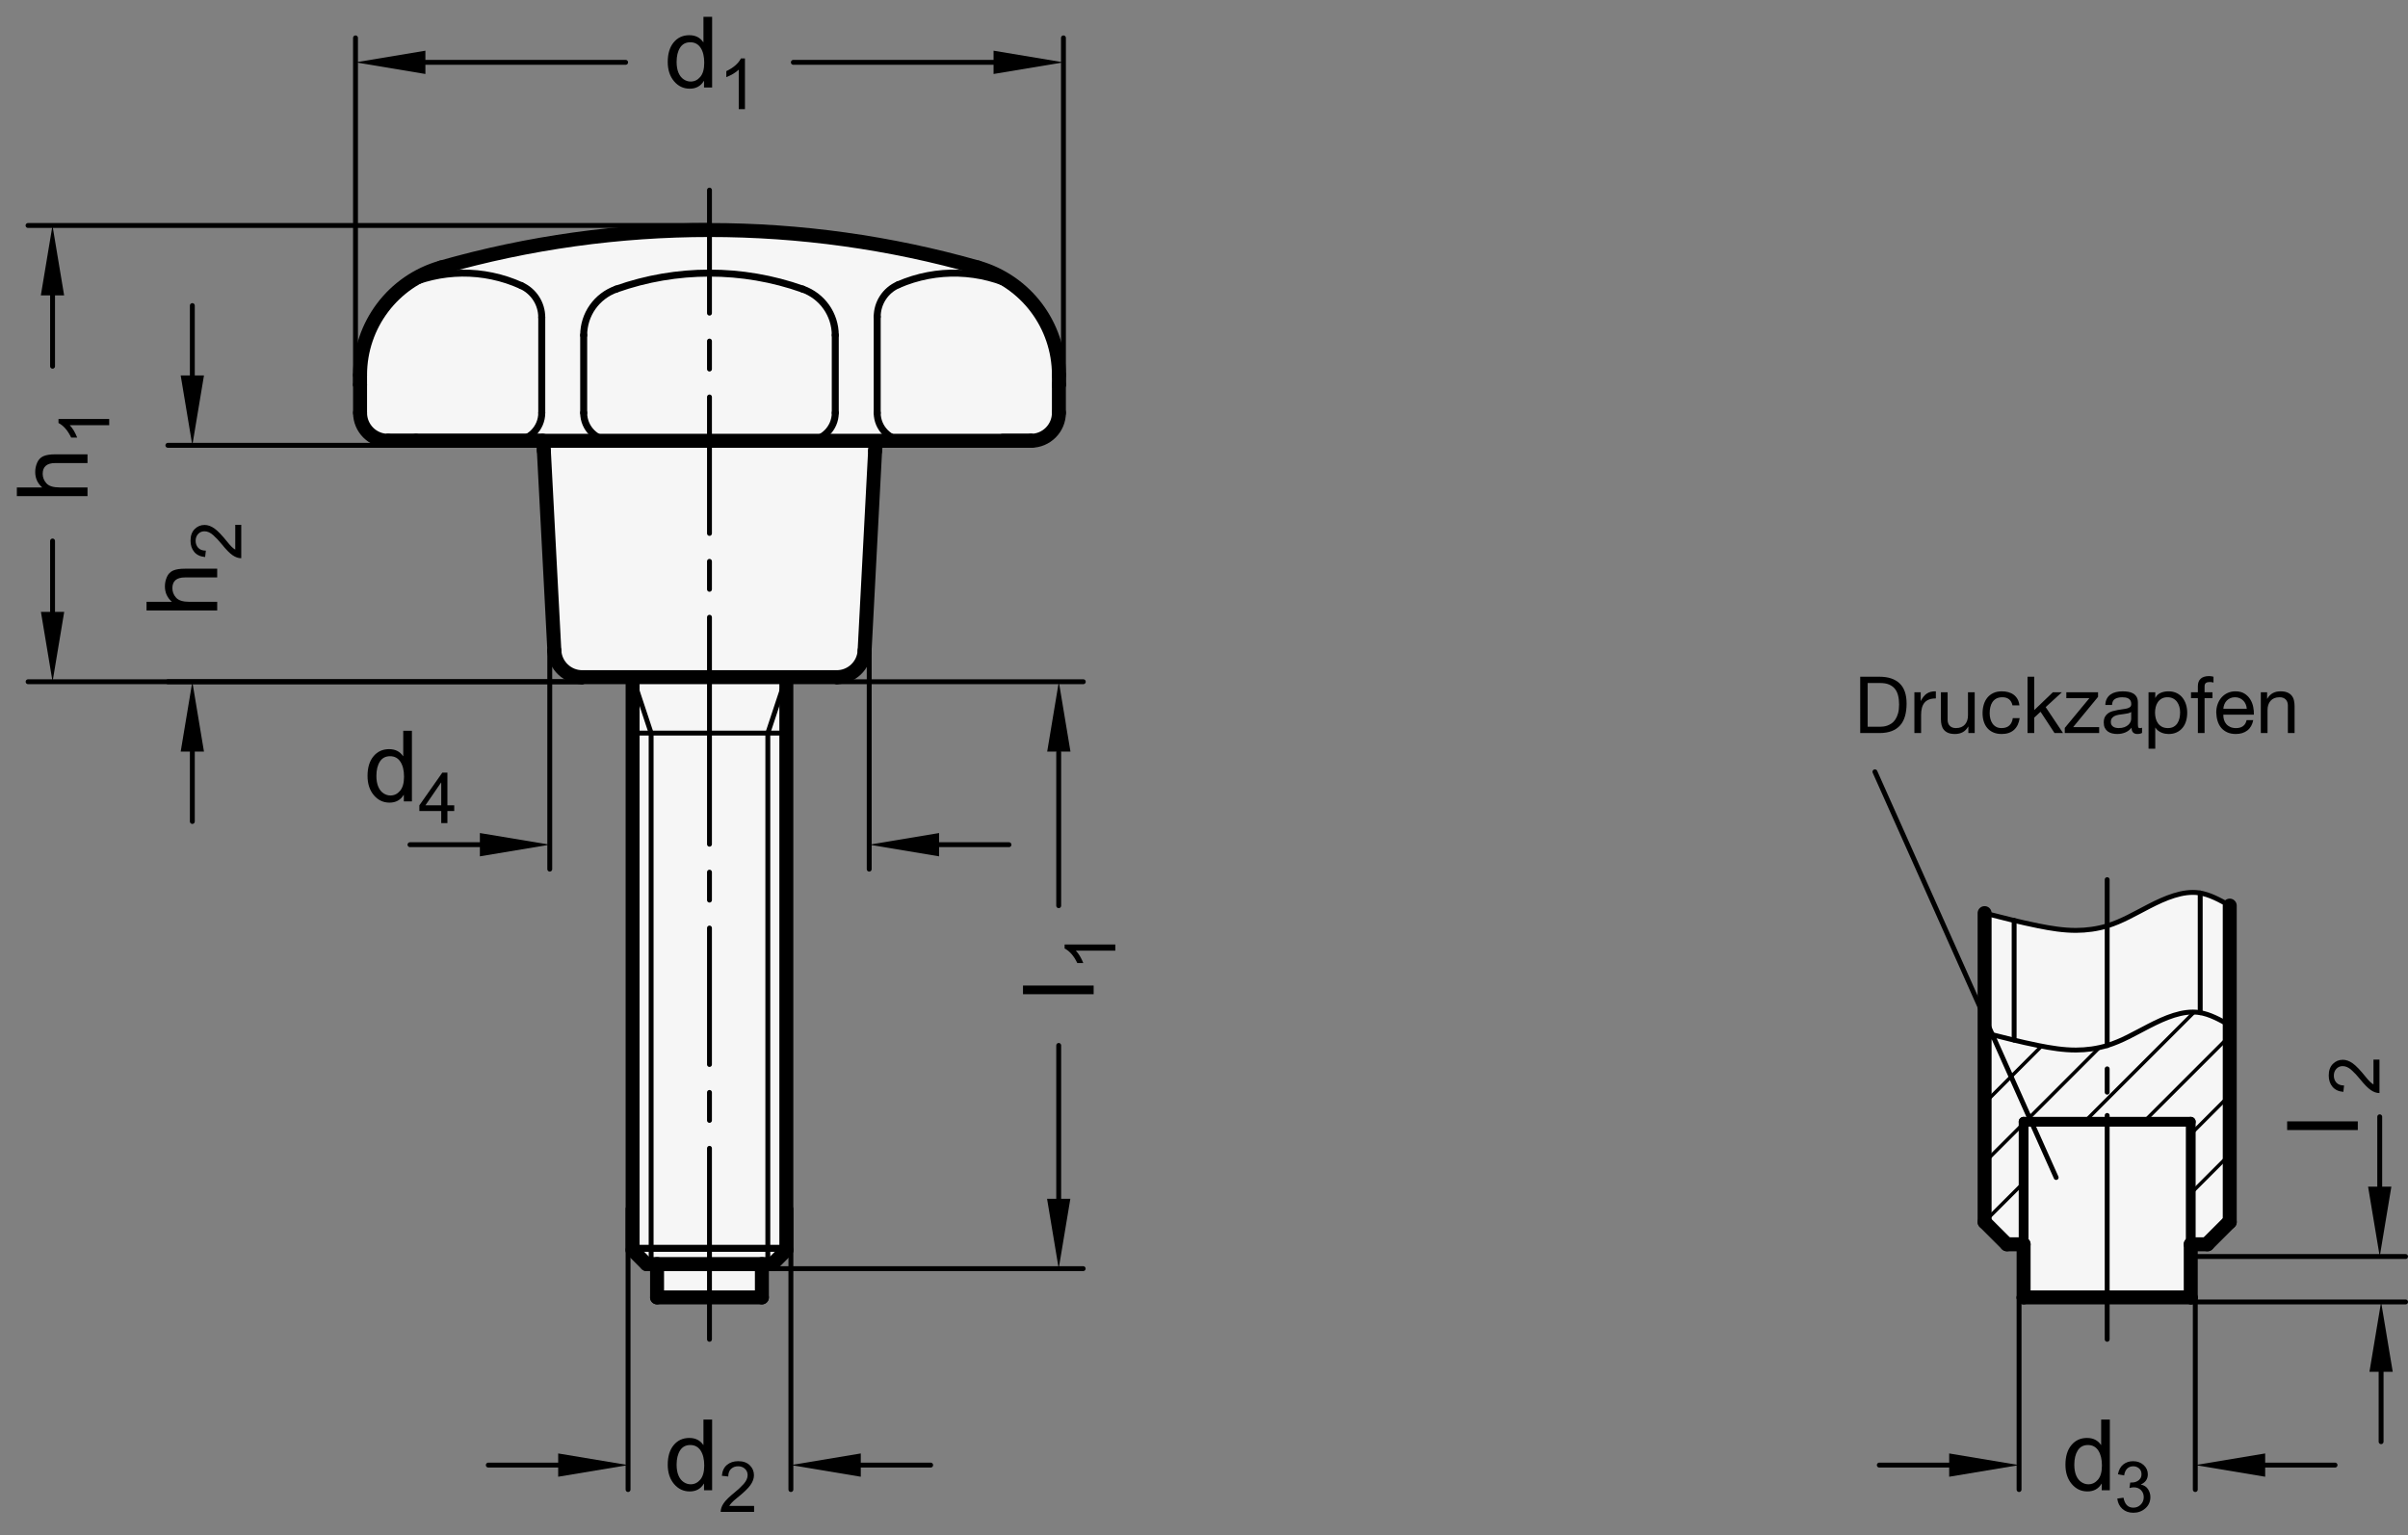<?xml version="1.0" encoding="utf-8"?>
<!-- Generator: Adobe Illustrator 19.1.0, SVG Export Plug-In . SVG Version: 6.00 Build 0)  -->
<svg version="1.1" xmlns="http://www.w3.org/2000/svg" xmlns:xlink="http://www.w3.org/1999/xlink" x="0px" y="0px"
	 viewBox="0 0 244.181 155.703" enable-background="new 0 0 244.181 155.703" xml:space="preserve">
<rect x="0" y="0" width="244.181" height="155.703" fill="#808080" stroke="none"/>
<g id="MD_x5F_3_x5F_FUELLUNG_x5F_WS">
	<g id="LWPOLYLINE_2_">
		<polyline fill="#FFFFFF" points="201.247,92.614 201.247,123.945 203.507,126.205 205.202,126.205 205.202,131.591 
			222.151,131.591 222.151,126.205 223.845,126.205 226.105,123.945 226.105,91.853 224.157,90.875 223.111,90.576 221.315,90.619 
			219.317,91.263 217.071,92.374 214.974,93.423 213.676,93.909 212.207,94.239 210.416,94.366 208.771,94.255 206.584,93.884 
			204.242,93.363 201.247,92.614 		"/>
	</g>
	<g id="LWPOLYLINE_3_">
		<path fill="#FFFFFF" d="M66.629,131.591h10.63v-3.378h1.063l1.417-1.417v-58.11h5.105c1.508,0,2.752-1.18,2.831-2.686
			l1.116-21.292h15.751c1.566,0,2.835-1.269,2.835-2.835v-2.835v-1.005c0-5.066-3.361-9.518-8.234-10.905
			c-17.78-5.062-36.619-5.062-54.399,0c-4.873,1.387-8.234,5.839-8.234,10.905v1.005v2.835c0,1.566,1.269,2.835,2.835,2.835h15.751
			l1.116,21.292c0.079,1.506,1.323,2.686,2.831,2.686h5.105v58.11l1.417,1.417h1.063V131.591z"/>
	</g>
</g>
<g id="MD_x5F_3_x5F_FUELLUNG_x5F_GR">
	<g id="LWPOLYLINE">
		<path fill="#F6F6F6" d="M66.629,131.591h10.63v-3.378h1.063l1.417-1.417v-58.11h5.105c1.508,0,2.752-1.18,2.831-2.686
			l1.116-21.292h15.751c1.566,0,2.835-1.269,2.835-2.835v-2.835v-1.005c0-5.066-3.361-9.518-8.234-10.905
			c-17.78-5.062-36.619-5.062-54.399,0c-4.873,1.387-8.234,5.839-8.234,10.905v1.005v2.835c0,1.566,1.269,2.835,2.835,2.835h15.751
			l1.116,21.292c0.079,1.506,1.323,2.686,2.831,2.686h5.105v58.11l1.417,1.417h1.063V131.591z"/>
	</g>
	<g id="LWPOLYLINE_1_">
		<polyline fill="#F6F6F6" points="201.247,92.614 201.247,123.945 203.507,126.205 205.202,126.205 205.202,131.591 
			222.151,131.591 222.151,126.205 223.845,126.205 226.105,123.945 226.105,91.853 224.157,90.875 223.111,90.576 221.315,90.619 
			219.317,91.263 217.071,92.374 214.974,93.423 213.676,93.909 212.207,94.239 210.416,94.366 208.771,94.255 206.584,93.884 
			204.242,93.363 201.247,92.614 		"/>
	</g>
</g>
<g id="MD_x5F_1_x5F_035">
	<g id="LINE">
		
			<line fill="none" stroke="#000000" stroke-width="0.496" stroke-linecap="round" stroke-linejoin="round" stroke-miterlimit="10" x1="64.149" y1="68.685" x2="66.027" y2="74.355"/>
	</g>
	<g id="LINE_1_">
		
			<line fill="none" stroke="#000000" stroke-width="0.496" stroke-linecap="round" stroke-linejoin="round" stroke-miterlimit="10" x1="66.027" y1="74.355" x2="66.027" y2="128.213"/>
	</g>
	<g id="LINE_2_">
		
			<line fill="none" stroke="#000000" stroke-width="0.496" stroke-linecap="round" stroke-linejoin="round" stroke-miterlimit="10" x1="64.149" y1="74.355" x2="79.739" y2="74.355"/>
	</g>
	<g id="LINE_26_">
		
			<line fill="none" stroke="#000000" stroke-width="0.496" stroke-linecap="round" stroke-linejoin="round" stroke-miterlimit="10" x1="71.944" y1="62.606" x2="71.944" y2="85.626"/>
	</g>
	<g id="LINE_27_">
		
			<line fill="none" stroke="#000000" stroke-width="0.496" stroke-linecap="round" stroke-linejoin="round" stroke-miterlimit="10" x1="71.944" y1="40.265" x2="71.944" y2="54.103"/>
	</g>
	<g id="LINE_28_">
		
			<line fill="none" stroke="#000000" stroke-width="0.496" stroke-linecap="round" stroke-linejoin="round" stroke-miterlimit="10" x1="71.944" y1="56.937" x2="71.944" y2="59.772"/>
	</g>
	<g id="LINE_29_">
		
			<line fill="none" stroke="#000000" stroke-width="0.496" stroke-linecap="round" stroke-linejoin="round" stroke-miterlimit="10" x1="71.944" y1="19.283" x2="71.944" y2="31.761"/>
	</g>
	<g id="LINE_30_">
		
			<line fill="none" stroke="#000000" stroke-width="0.496" stroke-linecap="round" stroke-linejoin="round" stroke-miterlimit="10" x1="71.944" y1="34.596" x2="71.944" y2="37.431"/>
	</g>
	<g id="LINE_31_">
		
			<line fill="none" stroke="#000000" stroke-width="0.496" stroke-linecap="round" stroke-linejoin="round" stroke-miterlimit="10" x1="71.944" y1="116.471" x2="71.944" y2="135.843"/>
	</g>
	<g id="LINE_32_">
		
			<line fill="none" stroke="#000000" stroke-width="0.496" stroke-linecap="round" stroke-linejoin="round" stroke-miterlimit="10" x1="71.944" y1="94.13" x2="71.944" y2="107.967"/>
	</g>
	<g id="LINE_33_">
		
			<line fill="none" stroke="#000000" stroke-width="0.496" stroke-linecap="round" stroke-linejoin="round" stroke-miterlimit="10" x1="71.944" y1="110.802" x2="71.944" y2="113.637"/>
	</g>
	<g id="LINE_34_">
		
			<line fill="none" stroke="#000000" stroke-width="0.496" stroke-linecap="round" stroke-linejoin="round" stroke-miterlimit="10" x1="71.944" y1="88.461" x2="71.944" y2="91.295"/>
	</g>
	<g id="LINE_66_">
		
			<line fill="none" stroke="#000000" stroke-width="0.496" stroke-linecap="round" stroke-linejoin="round" stroke-miterlimit="10" x1="77.861" y1="74.355" x2="77.861" y2="128.213"/>
	</g>
	<g id="LINE_68_">
		
			<line fill="none" stroke="#000000" stroke-width="0.496" stroke-linecap="round" stroke-linejoin="round" stroke-miterlimit="10" x1="213.676" y1="135.843" x2="213.676" y2="113.137"/>
	</g>
	<g id="LINE_69_">
		
			<line fill="none" stroke="#000000" stroke-width="0.496" stroke-linecap="round" stroke-linejoin="round" stroke-miterlimit="10" x1="79.739" y1="68.685" x2="77.861" y2="74.355"/>
	</g>
	<g id="LINE_75_">
		
			<line fill="none" stroke="#000000" stroke-width="0.496" stroke-linecap="round" stroke-linejoin="round" stroke-miterlimit="10" x1="208.502" y1="119.43" x2="190.126" y2="78.281"/>
	</g>
	<g id="LINE_76_">
		
			<line fill="none" stroke="#000000" stroke-width="0.496" stroke-linecap="round" stroke-linejoin="round" stroke-miterlimit="10" x1="204.242" y1="93.363" x2="204.242" y2="105.498"/>
	</g>
	<g id="LINE_96_">
		
			<line fill="none" stroke="#000000" stroke-width="0.496" stroke-linecap="round" stroke-linejoin="round" stroke-miterlimit="10" x1="223.111" y1="90.576" x2="223.111" y2="102.711"/>
	</g>
	<g id="SPLINE">
		
			<path fill="none" stroke="#000000" stroke-width="0.496" stroke-linecap="round" stroke-linejoin="round" stroke-miterlimit="10" d="
			M201.247,104.75c1.812,0.463,3.624,0.926,5.461,1.295c1.256,0.252,2.525,0.46,3.811,0.457c1.069-0.003,2.15-0.151,3.157-0.457
			c1.479-0.449,2.798-1.237,4.245-1.98c1.624-0.834,3.409-1.611,5.077-1.371c1.068,0.154,2.087,0.724,3.107,1.295"/>
	</g>
	<g id="SPLINE_1_">
		
			<path fill="none" stroke="#000000" stroke-width="0.496" stroke-linecap="round" stroke-linejoin="round" stroke-miterlimit="10" d="
			M201.247,92.614c1.812,0.463,3.624,0.926,5.461,1.295c1.256,0.252,2.525,0.46,3.811,0.457c1.069-0.003,2.15-0.151,3.157-0.457
			c1.479-0.449,2.798-1.237,4.245-1.98c1.624-0.834,3.409-1.611,5.077-1.371c1.068,0.154,2.087,0.724,3.107,1.295"/>
	</g>
	<g id="LINE_100_">
		
			<line fill="none" stroke="#000000" stroke-width="0.496" stroke-linecap="round" stroke-linejoin="round" stroke-miterlimit="10" x1="213.676" y1="106.05" x2="213.676" y2="89.219"/>
	</g>
	<g id="LINE_101_">
		
			<line fill="none" stroke="#000000" stroke-width="0.496" stroke-linecap="round" stroke-linejoin="round" stroke-miterlimit="10" x1="213.676" y1="110.775" x2="213.676" y2="108.412"/>
	</g>
</g>
<g id="MD_x5F_1_x5F_050">
	<g id="LINE_3_">
		
			<line fill="none" stroke="#000000" stroke-width="0.709" stroke-linecap="round" stroke-linejoin="round" stroke-miterlimit="10" x1="62.023" y1="44.707" x2="81.865" y2="44.707"/>
	</g>
	<g id="LINE_4_">
		
			<line fill="none" stroke="#000000" stroke-width="0.709" stroke-linecap="round" stroke-linejoin="round" stroke-miterlimit="10" x1="49.976" y1="44.707" x2="42.18" y2="44.707"/>
	</g>
	<g id="ARC">
		
			<path fill="none" stroke="#000000" stroke-width="0.709" stroke-linecap="round" stroke-linejoin="round" stroke-miterlimit="10" d="
			M52.857,28.966c-3.813-1.731-8.196-1.687-11.973,0.12"/>
	</g>
	<g id="LINE_5_">
		
			<line fill="none" stroke="#000000" stroke-width="0.709" stroke-linecap="round" stroke-linejoin="round" stroke-miterlimit="10" x1="54.936" y1="32.192" x2="54.936" y2="41.873"/>
	</g>
	<g id="ARC_1_">
		
			<path fill="none" stroke="#000000" stroke-width="0.709" stroke-linecap="round" stroke-linejoin="round" stroke-miterlimit="10" d="
			M54.936,32.192c0-1.39-0.813-2.652-2.079-3.227"/>
	</g>
	<g id="ARC_2_">
		
			<path fill="none" stroke="#000000" stroke-width="0.709" stroke-linecap="round" stroke-linejoin="round" stroke-miterlimit="10" d="
			M81.393,29.321c-6.114-2.162-12.784-2.162-18.898,0"/>
	</g>
	<g id="LINE_6_">
		
			<line fill="none" stroke="#000000" stroke-width="0.709" stroke-linecap="round" stroke-linejoin="round" stroke-miterlimit="10" x1="59.188" y1="33.997" x2="59.188" y2="41.873"/>
	</g>
	<g id="LINE_7_">
		
			<line fill="none" stroke="#000000" stroke-width="0.709" stroke-linecap="round" stroke-linejoin="round" stroke-miterlimit="10" x1="84.7" y1="33.997" x2="84.7" y2="41.873"/>
	</g>
	<g id="LINE_8_">
		
			<line fill="none" stroke="#000000" stroke-width="0.709" stroke-linecap="round" stroke-linejoin="round" stroke-miterlimit="10" x1="88.952" y1="32.13" x2="88.952" y2="41.873"/>
	</g>
	<g id="ARC_3_">
		
			<path fill="none" stroke="#000000" stroke-width="0.709" stroke-linecap="round" stroke-linejoin="round" stroke-miterlimit="10" d="
			M62.495,29.321c-1.982,0.701-3.307,2.575-3.307,4.677"/>
	</g>
	<g id="ARC_4_">
		
			<path fill="none" stroke="#000000" stroke-width="0.709" stroke-linecap="round" stroke-linejoin="round" stroke-miterlimit="10" d="
			M84.7,33.997c0-2.102-1.325-3.976-3.307-4.677"/>
	</g>
	<g id="ARC_5_">
		
			<path fill="none" stroke="#000000" stroke-width="0.709" stroke-linecap="round" stroke-linejoin="round" stroke-miterlimit="10" d="
			M103.238,29.273c-3.788-1.952-8.254-2.095-12.16-0.39"/>
	</g>
	<g id="ARC_6_">
		
			<path fill="none" stroke="#000000" stroke-width="0.709" stroke-linecap="round" stroke-linejoin="round" stroke-miterlimit="10" d="
			M91.078,28.883c-1.291,0.564-2.126,1.839-2.126,3.247"/>
	</g>
	<g id="LINE_9_">
		
			<line fill="none" stroke="#000000" stroke-width="0.709" stroke-linecap="round" stroke-linejoin="round" stroke-miterlimit="10" x1="91.787" y1="44.707" x2="101.708" y2="44.707"/>
	</g>
	<g id="LINE_10_">
		
			<line fill="none" stroke="#000000" stroke-width="0.709" stroke-linecap="round" stroke-linejoin="round" stroke-miterlimit="10" x1="52.102" y1="44.707" x2="49.976" y2="44.707"/>
	</g>
	<g id="ARC_7_">
		
			<path fill="none" stroke="#000000" stroke-width="0.709" stroke-linecap="round" stroke-linejoin="round" stroke-miterlimit="10" d="
			M52.102,44.707c1.566,0,2.835-1.269,2.835-2.835"/>
	</g>
	<g id="ARC_8_">
		
			<path fill="none" stroke="#000000" stroke-width="0.709" stroke-linecap="round" stroke-linejoin="round" stroke-miterlimit="10" d="
			M59.188,41.873c0,1.566,1.269,2.835,2.835,2.835"/>
	</g>
	<g id="ARC_9_">
		
			<path fill="none" stroke="#000000" stroke-width="0.709" stroke-linecap="round" stroke-linejoin="round" stroke-miterlimit="10" d="
			M81.865,44.707c1.566,0,2.835-1.269,2.835-2.835"/>
	</g>
	<g id="ARC_10_">
		
			<path fill="none" stroke="#000000" stroke-width="0.709" stroke-linecap="round" stroke-linejoin="round" stroke-miterlimit="10" d="
			M88.952,41.873c0,1.566,1.269,2.835,2.835,2.835"/>
	</g>
	<g id="LINE_59_">
		
			<line fill="none" stroke="#000000" stroke-width="0.709" stroke-linecap="round" stroke-linejoin="round" stroke-miterlimit="10" x1="64.149" y1="126.611" x2="79.739" y2="126.611"/>
	</g>
</g>
<g id="MD_x5F_1_x5F_100">
	<g id="LINE_11_">
		
			<line fill="none" stroke="#000000" stroke-width="1.417" stroke-linecap="round" stroke-linejoin="round" stroke-miterlimit="10" x1="107.377" y1="39.038" x2="107.377" y2="38.033"/>
	</g>
	<g id="LINE_12_">
		
			<line fill="none" stroke="#000000" stroke-width="1.417" stroke-linecap="round" stroke-linejoin="round" stroke-miterlimit="10" x1="39.346" y1="44.707" x2="104.542" y2="44.707"/>
	</g>
	<g id="ARC_11_">
		
			<path fill="none" stroke="#000000" stroke-width="1.417" stroke-linecap="round" stroke-linejoin="round" stroke-miterlimit="10" d="
			M104.542,44.707c1.566,0,2.835-1.269,2.835-2.835"/>
	</g>
	<g id="ARC_12_">
		
			<path fill="none" stroke="#000000" stroke-width="1.417" stroke-linecap="round" stroke-linejoin="round" stroke-miterlimit="10" d="
			M36.511,41.873c0,1.566,1.269,2.835,2.835,2.835"/>
	</g>
	<g id="LINE_13_">
		
			<line fill="none" stroke="#000000" stroke-width="1.417" stroke-linecap="round" stroke-linejoin="round" stroke-miterlimit="10" x1="104.542" y1="44.707" x2="101.708" y2="44.707"/>
	</g>
	<g id="LINE_14_">
		
			<line fill="none" stroke="#000000" stroke-width="1.417" stroke-linecap="round" stroke-linejoin="round" stroke-miterlimit="10" x1="107.377" y1="39.038" x2="107.377" y2="41.873"/>
	</g>
	<g id="LINE_15_">
		
			<line fill="none" stroke="#000000" stroke-width="1.417" stroke-linecap="round" stroke-linejoin="round" stroke-miterlimit="10" x1="39.346" y1="44.707" x2="42.18" y2="44.707"/>
	</g>
	<g id="LINE_16_">
		
			<line fill="none" stroke="#000000" stroke-width="1.417" stroke-linecap="round" stroke-linejoin="round" stroke-miterlimit="10" x1="36.511" y1="39.038" x2="36.511" y2="41.873"/>
	</g>
	<g id="LINE_17_">
		
			<line fill="none" stroke="#000000" stroke-width="1.417" stroke-linecap="round" stroke-linejoin="round" stroke-miterlimit="10" x1="36.511" y1="38.033" x2="36.511" y2="39.038"/>
	</g>
	<g id="LINE_18_">
		
			<line fill="none" stroke="#000000" stroke-width="1.417" stroke-linecap="round" stroke-linejoin="round" stroke-miterlimit="10" x1="42.18" y1="44.707" x2="54.936" y2="44.707"/>
	</g>
	<g id="ARC_13_">
		
			<path fill="none" stroke="#000000" stroke-width="1.417" stroke-linecap="round" stroke-linejoin="round" stroke-miterlimit="10" d="
			M107.377,38.033c0-5.066-3.361-9.518-8.234-10.905"/>
	</g>
	<g id="ARC_14_">
		
			<path fill="none" stroke="#000000" stroke-width="1.417" stroke-linecap="round" stroke-linejoin="round" stroke-miterlimit="10" d="
			M99.143,27.127c-17.78-5.062-36.619-5.062-54.399,0"/>
	</g>
	<g id="ARC_15_">
		
			<path fill="none" stroke="#000000" stroke-width="1.417" stroke-linecap="round" stroke-linejoin="round" stroke-miterlimit="10" d="
			M44.745,27.127c-4.873,1.387-8.234,5.839-8.234,10.905"/>
	</g>
	<g id="LINE_19_">
		
			<line fill="none" stroke="#000000" stroke-width="1.417" stroke-linecap="round" stroke-linejoin="round" stroke-miterlimit="10" x1="88.739" y1="45.711" x2="88.825" y2="44.828"/>
	</g>
	<g id="LINE_20_">
		
			<line fill="none" stroke="#000000" stroke-width="1.417" stroke-linecap="round" stroke-linejoin="round" stroke-miterlimit="10" x1="55.149" y1="45.711" x2="55.079" y2="44.708"/>
	</g>
	<g id="LINE_21_">
		
			<line fill="none" stroke="#000000" stroke-width="1.417" stroke-linecap="round" stroke-linejoin="round" stroke-miterlimit="10" x1="87.675" y1="65.999" x2="88.739" y2="45.711"/>
	</g>
	<g id="ARC_16_">
		
			<path fill="none" stroke="#000000" stroke-width="1.417" stroke-linecap="round" stroke-linejoin="round" stroke-miterlimit="10" d="
			M56.213,65.999c0.079,1.506,1.323,2.686,2.831,2.686"/>
	</g>
	<g id="LINE_22_">
		
			<line fill="none" stroke="#000000" stroke-width="1.417" stroke-linecap="round" stroke-linejoin="round" stroke-miterlimit="10" x1="55.149" y1="45.711" x2="56.213" y2="65.999"/>
	</g>
	<g id="LINE_23_">
		
			<line fill="none" stroke="#000000" stroke-width="1.417" stroke-linecap="round" stroke-linejoin="round" stroke-miterlimit="10" x1="59.043" y1="68.685" x2="84.845" y2="68.685"/>
	</g>
	<g id="LINE_24_">
		
			<line fill="none" stroke="#000000" stroke-width="1.417" stroke-linecap="round" stroke-linejoin="round" stroke-miterlimit="10" x1="64.149" y1="68.685" x2="64.149" y2="126.795"/>
	</g>
	<g id="LINE_25_">
		
			<line fill="none" stroke="#000000" stroke-width="1.417" stroke-linecap="round" stroke-linejoin="round" stroke-miterlimit="10" x1="79.739" y1="126.795" x2="79.739" y2="68.685"/>
	</g>
	<g id="ARC_17_">
		
			<path fill="none" stroke="#000000" stroke-width="1.417" stroke-linecap="round" stroke-linejoin="round" stroke-miterlimit="10" d="
			M84.845,68.685c1.508,0,2.752-1.18,2.831-2.686"/>
	</g>
	<g id="LINE_60_">
		
			<line fill="none" stroke="#000000" stroke-width="1.417" stroke-linecap="round" stroke-linejoin="round" stroke-miterlimit="10" x1="77.259" y1="128.213" x2="77.259" y2="131.591"/>
	</g>
	<g id="LINE_61_">
		
			<line fill="none" stroke="#000000" stroke-width="1.417" stroke-linecap="round" stroke-linejoin="round" stroke-miterlimit="10" x1="66.629" y1="131.591" x2="66.629" y2="128.213"/>
	</g>
	<g id="LINE_62_">
		
			<line fill="none" stroke="#000000" stroke-width="1.417" stroke-linecap="round" stroke-linejoin="round" stroke-miterlimit="10" x1="66.629" y1="131.591" x2="77.259" y2="131.591"/>
	</g>
	<g id="LINE_63_">
		
			<line fill="none" stroke="#000000" stroke-width="1.417" stroke-linecap="round" stroke-linejoin="round" stroke-miterlimit="10" x1="79.739" y1="126.795" x2="78.322" y2="128.213"/>
	</g>
	<g id="LINE_64_">
		
			<line fill="none" stroke="#000000" stroke-width="1.417" stroke-linecap="round" stroke-linejoin="round" stroke-miterlimit="10" x1="65.566" y1="128.213" x2="64.149" y2="126.795"/>
	</g>
	<g id="LINE_65_">
		
			<line fill="none" stroke="#000000" stroke-width="1.417" stroke-linecap="round" stroke-linejoin="round" stroke-miterlimit="10" x1="65.566" y1="128.213" x2="78.322" y2="128.213"/>
	</g>
	<g id="LINE_67_">
		
			<line fill="none" stroke="#000000" stroke-width="1.417" stroke-linecap="round" stroke-linejoin="round" stroke-miterlimit="10" x1="205.202" y1="131.591" x2="222.151" y2="131.591"/>
	</g>
	<g id="LINE_88_">
		
			<line fill="none" stroke="#000000" stroke-width="1.417" stroke-linecap="round" stroke-linejoin="round" stroke-miterlimit="10" x1="201.247" y1="92.614" x2="201.247" y2="123.945"/>
	</g>
	<g id="LINE_89_">
		
			<line fill="none" stroke="#000000" stroke-width="1.417" stroke-linecap="round" stroke-linejoin="round" stroke-miterlimit="10" x1="226.105" y1="123.945" x2="226.105" y2="91.853"/>
	</g>
	<g id="LINE_90_">
		
			<line fill="none" stroke="#000000" stroke-width="1.417" stroke-linecap="round" stroke-linejoin="round" stroke-miterlimit="10" x1="222.151" y1="126.205" x2="222.151" y2="131.591"/>
	</g>
	<g id="LINE_91_">
		
			<line fill="none" stroke="#000000" stroke-width="1.417" stroke-linecap="round" stroke-linejoin="round" stroke-miterlimit="10" x1="205.202" y1="131.591" x2="205.202" y2="126.205"/>
	</g>
	<g id="LINE_92_">
		
			<line fill="none" stroke="#000000" stroke-width="1.417" stroke-linecap="round" stroke-linejoin="round" stroke-miterlimit="10" x1="226.105" y1="123.945" x2="223.845" y2="126.205"/>
	</g>
	<g id="LINE_93_">
		
			<line fill="none" stroke="#000000" stroke-width="1.417" stroke-linecap="round" stroke-linejoin="round" stroke-miterlimit="10" x1="203.507" y1="126.205" x2="201.247" y2="123.945"/>
	</g>
	<g id="LINE_94_">
		
			<line fill="none" stroke="#000000" stroke-width="1.417" stroke-linecap="round" stroke-linejoin="round" stroke-miterlimit="10" x1="203.507" y1="126.205" x2="205.202" y2="126.205"/>
	</g>
	<g id="LINE_95_">
		
			<line fill="none" stroke="#000000" stroke-width="1.417" stroke-linecap="round" stroke-linejoin="round" stroke-miterlimit="10" x1="222.151" y1="126.205" x2="223.845" y2="126.205"/>
	</g>
</g>
<g id="MD_x5F_2_x5F_BEMASSUNG">
	<g id="LINE_35_">
		
			<line stroke="#000000" stroke-width="0.496" stroke-linecap="round" stroke-linejoin="round" stroke-miterlimit="10" x1="59.043" y1="69.146" x2="17.023" y2="69.146"/>
	</g>
	<g id="LINE_36_">
		
			<line stroke="#000000" stroke-width="0.496" stroke-linecap="round" stroke-linejoin="round" stroke-miterlimit="10" x1="19.503" y1="76.232" x2="19.503" y2="83.319"/>
	</g>
	<g id="SOLID">
		<polygon points="18.322,76.232 19.503,69.146 20.684,76.232 		"/>
	</g>
	<g id="LINE_37_">
		
			<line stroke="#000000" stroke-width="0.496" stroke-linecap="round" stroke-linejoin="round" stroke-miterlimit="10" x1="59.043" y1="69.146" x2="2.85" y2="69.146"/>
	</g>
	<g id="LINE_38_">
		
			<line stroke="#000000" stroke-width="0.496" stroke-linecap="round" stroke-linejoin="round" stroke-miterlimit="10" x1="5.33" y1="62.059" x2="5.33" y2="54.87"/>
	</g>
	<g id="LINE_39_">
		
			<line stroke="#000000" stroke-width="0.496" stroke-linecap="round" stroke-linejoin="round" stroke-miterlimit="10" x1="5.33" y1="29.957" x2="5.33" y2="37.147"/>
	</g>
	<g id="SOLID_1_">
		<polygon points="4.149,62.059 5.33,69.146 6.511,62.059 		"/>
	</g>
	<g id="TEXT">
		<g>
			<path d="M8.873,46.082v0.884H5.599c-0.424,0-0.741,0.091-0.953,0.274s-0.317,0.455-0.317,0.816c0,0.359,0.124,0.679,0.374,0.96
				c0.249,0.282,0.694,0.423,1.336,0.423h2.835v0.88H1.708v-0.88h2.571c-0.473-0.417-0.709-0.938-0.709-1.564
				c0-0.335,0.068-0.656,0.205-0.963c0.137-0.306,0.347-0.521,0.631-0.645c0.283-0.124,0.678-0.186,1.183-0.186H8.873z"/>
		</g>
	</g>
	<g id="TEXT_1_">
		<g>
			<path d="M11.074,42.496v0.628H7.07c0.298,0.314,0.55,0.734,0.757,1.26H7.219c-0.347-0.724-0.775-1.217-1.288-1.48v-0.409H11.074z
				"/>
		</g>
	</g>
	<g id="TEXT_2_">
		<g>
			<path d="M22.024,57.683v0.884H18.75c-0.424,0-0.741,0.091-0.953,0.274s-0.317,0.455-0.317,0.816c0,0.359,0.124,0.679,0.374,0.96
				c0.249,0.282,0.694,0.423,1.336,0.423h2.835v0.88h-7.165v-0.88h2.571c-0.473-0.417-0.709-0.938-0.709-1.564
				c0-0.335,0.068-0.656,0.205-0.963c0.137-0.306,0.347-0.521,0.631-0.645c0.283-0.124,0.678-0.186,1.183-0.186H22.024z"/>
		</g>
	</g>
	<g id="TEXT_3_">
		<g>
			<path d="M24.464,53.229v3.39c-0.288,0-0.581-0.101-0.876-0.302c-0.296-0.201-0.666-0.578-1.11-1.129
				c-0.27-0.337-0.554-0.639-0.85-0.904c-0.297-0.266-0.596-0.398-0.896-0.398c-0.259,0-0.473,0.091-0.641,0.274
				c-0.169,0.183-0.254,0.414-0.254,0.693c0,0.282,0.087,0.518,0.261,0.708c0.173,0.191,0.433,0.288,0.776,0.29l-0.073,0.646
				c-0.479-0.04-0.846-0.21-1.1-0.511s-0.381-0.684-0.381-1.147c0-0.502,0.14-0.894,0.418-1.174
				c0.277-0.281,0.613-0.421,1.007-0.421c0.328,0,0.66,0.118,0.996,0.354c0.337,0.236,0.786,0.707,1.35,1.412
				c0.296,0.37,0.551,0.615,0.765,0.736v-2.517H24.464z"/>
		</g>
	</g>
	<g id="LINE_40_">
		
			<line stroke="#000000" stroke-width="0.496" stroke-linecap="round" stroke-linejoin="round" stroke-miterlimit="10" x1="51.505" y1="45.167" x2="17.023" y2="45.167"/>
	</g>
	<g id="LINE_41_">
		
			<line stroke="#000000" stroke-width="0.496" stroke-linecap="round" stroke-linejoin="round" stroke-miterlimit="10" x1="19.503" y1="38.081" x2="19.503" y2="30.994"/>
	</g>
	<g id="SOLID_2_">
		<polygon points="18.322,38.081 19.503,45.167 20.684,38.081 		"/>
	</g>
	<g id="LINE_42_">
		
			<line stroke="#000000" stroke-width="0.496" stroke-linecap="round" stroke-linejoin="round" stroke-miterlimit="10" x1="71.944" y1="22.87" x2="2.842" y2="22.87"/>
	</g>
	<g id="SOLID_3_">
		<polygon points="4.141,29.957 5.322,22.87 6.503,29.957 		"/>
	</g>
	<g id="LINE_43_">
		
			<line stroke="#000000" stroke-width="0.496" stroke-linecap="round" stroke-linejoin="round" stroke-miterlimit="10" x1="55.748" y1="65.926" x2="55.748" y2="88.154"/>
	</g>
	<g id="LINE_44_">
		
			<line stroke="#000000" stroke-width="0.496" stroke-linecap="round" stroke-linejoin="round" stroke-miterlimit="10" x1="48.661" y1="85.674" x2="41.574" y2="85.674"/>
	</g>
	<g id="SOLID_4_">
		<polygon points="48.661,84.493 55.748,85.674 48.661,86.855 		"/>
	</g>
	<g id="TEXT_4_">
		<g>
			<path d="M41.771,81.286H40.95v-0.66h-0.02c-0.316,0.521-0.793,0.782-1.432,0.782c-0.635,0-1.166-0.252-1.591-0.755
				c-0.425-0.504-0.638-1.156-0.638-1.957c0-0.838,0.2-1.499,0.601-1.984s0.93-0.729,1.588-0.729c0.619,0,1.09,0.236,1.413,0.709
				h0.02v-2.571h0.879V81.286z M39.591,80.684c0.384,0,0.71-0.157,0.978-0.474s0.401-0.795,0.401-1.437
				c0-0.633-0.122-1.136-0.367-1.511c-0.244-0.374-0.595-0.562-1.051-0.562s-0.801,0.183-1.034,0.55
				c-0.233,0.366-0.35,0.848-0.35,1.444c0,0.43,0.063,0.794,0.188,1.092s0.3,0.522,0.525,0.672
				C39.107,80.61,39.344,80.684,39.591,80.684z"/>
		</g>
	</g>
	<g id="TEXT_5_">
		<g>
			<path d="M46.061,82.261H45.37v1.222h-0.628v-1.222h-2.217v-0.58l2.328-3.316h0.517v3.316h0.691V82.261z M44.742,81.681v-2.311
				h-0.014l-1.588,2.311H44.742z"/>
		</g>
	</g>
	<g id="TEXT_6_">
		<g>
			<path d="M72.213,151.149h-0.821v-0.66h-0.02c-0.316,0.521-0.793,0.782-1.432,0.782c-0.635,0-1.166-0.252-1.591-0.755
				c-0.425-0.504-0.638-1.156-0.638-1.957c0-0.838,0.2-1.499,0.601-1.984s0.93-0.729,1.588-0.729c0.619,0,1.09,0.236,1.413,0.709
				h0.02v-2.571h0.879V151.149z M70.034,150.547c0.384,0,0.71-0.157,0.978-0.474s0.401-0.795,0.401-1.437
				c0-0.633-0.122-1.136-0.367-1.511c-0.244-0.374-0.595-0.562-1.051-0.562s-0.801,0.183-1.034,0.55
				c-0.233,0.366-0.35,0.848-0.35,1.444c0,0.43,0.063,0.794,0.188,1.092s0.3,0.522,0.525,0.672
				C69.55,150.473,69.786,150.547,70.034,150.547z"/>
		</g>
	</g>
	<g id="TEXT_7_">
		<g>
			<path d="M76.469,153.346h-3.39c0-0.288,0.101-0.581,0.302-0.876c0.201-0.296,0.578-0.666,1.129-1.11
				c0.337-0.27,0.639-0.554,0.904-0.85c0.266-0.297,0.398-0.596,0.398-0.896c0-0.259-0.091-0.473-0.274-0.641
				c-0.183-0.169-0.414-0.254-0.693-0.254c-0.282,0-0.518,0.087-0.708,0.261c-0.191,0.173-0.288,0.433-0.29,0.776l-0.646-0.073
				c0.04-0.479,0.21-0.846,0.511-1.1s0.684-0.381,1.147-0.381c0.502,0,0.894,0.14,1.174,0.418c0.281,0.277,0.421,0.613,0.421,1.007
				c0,0.328-0.118,0.66-0.354,0.996c-0.236,0.337-0.707,0.786-1.412,1.35c-0.37,0.296-0.615,0.551-0.736,0.765h2.517V153.346z"/>
		</g>
	</g>
	<g id="LINE_45_">
		
			<line stroke="#000000" stroke-width="0.496" stroke-linecap="round" stroke-linejoin="round" stroke-miterlimit="10" x1="63.688" y1="122.587" x2="63.688" y2="151.079"/>
	</g>
	<g id="LINE_46_">
		
			<line stroke="#000000" stroke-width="0.496" stroke-linecap="round" stroke-linejoin="round" stroke-miterlimit="10" x1="56.602" y1="148.599" x2="49.515" y2="148.599"/>
	</g>
	<g id="SOLID_5_">
		<polygon points="56.602,147.418 63.688,148.599 56.602,149.78 		"/>
	</g>
	<g id="LINE_47_">
		
			<line stroke="#000000" stroke-width="0.496" stroke-linecap="round" stroke-linejoin="round" stroke-miterlimit="10" x1="80.2" y1="122.587" x2="80.2" y2="151.079"/>
	</g>
	<g id="LINE_48_">
		
			<line stroke="#000000" stroke-width="0.496" stroke-linecap="round" stroke-linejoin="round" stroke-miterlimit="10" x1="87.287" y1="148.599" x2="94.373" y2="148.599"/>
	</g>
	<g id="SOLID_6_">
		<polygon points="87.287,147.418 80.2,148.599 87.287,149.78 		"/>
	</g>
	<g id="LINE_49_">
		
			<line stroke="#000000" stroke-width="0.496" stroke-linecap="round" stroke-linejoin="round" stroke-miterlimit="10" x1="88.141" y1="65.926" x2="88.141" y2="88.154"/>
	</g>
	<g id="LINE_50_">
		
			<line stroke="#000000" stroke-width="0.496" stroke-linecap="round" stroke-linejoin="round" stroke-miterlimit="10" x1="95.227" y1="85.674" x2="102.314" y2="85.674"/>
	</g>
	<g id="SOLID_7_">
		<polygon points="95.227,84.493 88.141,85.674 95.227,86.855 		"/>
	</g>
	<g id="LINE_51_">
		
			<line stroke="#000000" stroke-width="0.496" stroke-linecap="round" stroke-linejoin="round" stroke-miterlimit="10" x1="76.491" y1="128.673" x2="109.838" y2="128.673"/>
	</g>
	<g id="LINE_52_">
		
			<line stroke="#000000" stroke-width="0.496" stroke-linecap="round" stroke-linejoin="round" stroke-miterlimit="10" x1="107.357" y1="76.309" x2="107.357" y2="91.862"/>
	</g>
	<g id="LINE_53_">
		
			<line stroke="#000000" stroke-width="0.496" stroke-linecap="round" stroke-linejoin="round" stroke-miterlimit="10" x1="107.357" y1="121.587" x2="107.357" y2="106.035"/>
	</g>
	<g id="SOLID_8_">
		<polygon points="106.176,121.587 107.357,128.673 108.538,121.587 		"/>
	</g>
	<g id="TEXT_8_">
		<g>
			<path d="M110.901,99.961v0.879h-7.165v-0.879H110.901z"/>
		</g>
	</g>
	<g id="LINE_54_">
		
			<line stroke="#000000" stroke-width="0.496" stroke-linecap="round" stroke-linejoin="round" stroke-miterlimit="10" x1="84.844" y1="69.146" x2="109.851" y2="69.146"/>
	</g>
	<g id="SOLID_9_">
		<polygon points="106.189,76.232 107.37,69.146 108.551,76.232 		"/>
	</g>
	<g id="TEXT_9_">
		<g>
			<path d="M113.098,95.793v0.628h-4.004c0.298,0.314,0.55,0.734,0.757,1.261h-0.607c-0.347-0.725-0.775-1.218-1.288-1.48v-0.408
				H113.098z"/>
		</g>
	</g>
	<g id="LINE_55_">
		
			<line stroke="#000000" stroke-width="0.496" stroke-linecap="round" stroke-linejoin="round" stroke-miterlimit="10" x1="36.05" y1="39.038" x2="36.05" y2="3.843"/>
	</g>
	<g id="LINE_56_">
		
			<line stroke="#000000" stroke-width="0.496" stroke-linecap="round" stroke-linejoin="round" stroke-miterlimit="10" x1="43.137" y1="6.323" x2="63.44" y2="6.323"/>
	</g>
	<g id="SOLID_10_">
		<polygon points="43.137,5.142 36.05,6.323 43.137,7.504 		"/>
	</g>
	<g id="TEXT_10_">
		<g>
			<path d="M72.213,8.873h-0.821v-0.66h-0.02c-0.316,0.521-0.793,0.782-1.432,0.782c-0.635,0-1.166-0.252-1.591-0.755
				c-0.425-0.504-0.638-1.156-0.638-1.957c0-0.838,0.2-1.499,0.601-1.984s0.93-0.729,1.588-0.729c0.619,0,1.09,0.236,1.413,0.709
				h0.02V1.708h0.879V8.873z M70.034,8.271c0.384,0,0.71-0.157,0.978-0.474s0.401-0.795,0.401-1.437
				c0-0.633-0.122-1.136-0.367-1.511c-0.244-0.374-0.595-0.562-1.051-0.562s-0.801,0.183-1.034,0.55
				c-0.233,0.366-0.35,0.848-0.35,1.444c0,0.43,0.063,0.794,0.188,1.092s0.3,0.522,0.525,0.672
				C69.55,8.197,69.786,8.271,70.034,8.271z"/>
		</g>
	</g>
	<g id="TEXT_11_">
		<g>
			<path d="M75.54,11.07h-0.628V7.066c-0.314,0.298-0.734,0.55-1.26,0.757V7.216c0.724-0.347,1.217-0.775,1.48-1.288h0.409V11.07z"
				/>
		</g>
	</g>
	<g id="LINE_57_">
		
			<line stroke="#000000" stroke-width="0.496" stroke-linecap="round" stroke-linejoin="round" stroke-miterlimit="10" x1="107.838" y1="39.038" x2="107.838" y2="3.843"/>
	</g>
	<g id="LINE_58_">
		
			<line stroke="#000000" stroke-width="0.496" stroke-linecap="round" stroke-linejoin="round" stroke-miterlimit="10" x1="100.751" y1="6.323" x2="80.448" y2="6.323"/>
	</g>
	<g id="SOLID_11_">
		<polygon points="100.751,5.142 107.838,6.323 100.751,7.504 		"/>
	</g>
	<g id="TEXT_12_">
		<g>
			<path d="M213.946,151.149h-0.821v-0.66h-0.02c-0.316,0.521-0.793,0.782-1.432,0.782c-0.636,0-1.166-0.252-1.591-0.755
				c-0.426-0.504-0.638-1.156-0.638-1.957c0-0.838,0.2-1.499,0.601-1.984c0.401-0.485,0.931-0.729,1.589-0.729
				c0.619,0,1.09,0.236,1.412,0.709h0.02v-2.571h0.88V151.149z M211.766,150.547c0.384,0,0.71-0.157,0.978-0.474
				c0.267-0.316,0.4-0.795,0.4-1.437c0-0.633-0.122-1.136-0.366-1.511c-0.244-0.374-0.595-0.562-1.051-0.562
				s-0.801,0.183-1.034,0.55c-0.232,0.366-0.35,0.848-0.35,1.444c0,0.43,0.063,0.794,0.188,1.092
				c0.126,0.298,0.301,0.522,0.525,0.672C211.282,150.473,211.518,150.547,211.766,150.547z"/>
		</g>
	</g>
	<g id="TEXT_13_">
		<g>
			<path d="M217.097,150.578c0.316,0.061,0.556,0.214,0.717,0.459c0.162,0.246,0.243,0.513,0.243,0.802
				c0,0.465-0.17,0.848-0.508,1.146c-0.339,0.299-0.744,0.448-1.217,0.448c-0.451,0-0.824-0.131-1.117-0.395
				c-0.293-0.263-0.464-0.61-0.514-1.043l0.629-0.088c0.063,0.338,0.178,0.59,0.344,0.758s0.386,0.251,0.658,0.251
				c0.293,0,0.542-0.103,0.745-0.309c0.204-0.206,0.306-0.458,0.306-0.756c0-0.286-0.093-0.523-0.277-0.712
				c-0.186-0.188-0.427-0.283-0.725-0.283c-0.121,0-0.269,0.022-0.443,0.066l0.073-0.552c0.168,0,0.3-0.008,0.398-0.024
				c0.098-0.016,0.207-0.056,0.328-0.118c0.12-0.063,0.221-0.153,0.3-0.271c0.079-0.118,0.119-0.264,0.119-0.438
				c0-0.254-0.085-0.45-0.254-0.59c-0.168-0.14-0.363-0.21-0.584-0.21c-0.254,0-0.461,0.081-0.62,0.241
				c-0.159,0.161-0.26,0.39-0.302,0.688l-0.629-0.115c0.082-0.444,0.262-0.777,0.54-0.998c0.277-0.221,0.61-0.332,0.996-0.332
				c0.426,0,0.781,0.129,1.066,0.386c0.285,0.258,0.428,0.572,0.428,0.944c0,0.478-0.233,0.82-0.701,1.03V150.578z"/>
		</g>
	</g>
	<g id="SOLID_12_">
		<polygon points="229.698,147.418 222.611,148.599 229.698,149.78 		"/>
	</g>
	<g id="LINE_70_">
		
			<line stroke="#000000" stroke-width="0.496" stroke-linecap="round" stroke-linejoin="round" stroke-miterlimit="10" x1="229.698" y1="148.599" x2="236.784" y2="148.599"/>
	</g>
	<g id="LINE_71_">
		
			<line stroke="#000000" stroke-width="0.496" stroke-linecap="round" stroke-linejoin="round" stroke-miterlimit="10" x1="222.151" y1="132.051" x2="243.933" y2="132.051"/>
	</g>
	<g id="SOLID_13_">
		<polygon points="242.634,139.138 241.453,132.051 240.272,139.138 		"/>
	</g>
	<g id="LINE_72_">
		
			<line stroke="#000000" stroke-width="0.496" stroke-linecap="round" stroke-linejoin="round" stroke-miterlimit="10" x1="222.151" y1="127.445" x2="243.933" y2="127.445"/>
	</g>
	<g id="SOLID_14_">
		<polygon points="240.133,120.358 241.314,127.445 242.495,120.358 		"/>
	</g>
	<g id="LINE_73_">
		
			<line stroke="#000000" stroke-width="0.496" stroke-linecap="round" stroke-linejoin="round" stroke-miterlimit="10" x1="241.314" y1="120.358" x2="241.314" y2="113.272"/>
	</g>
	<g id="LINE_74_">
		
			<line stroke="#000000" stroke-width="0.496" stroke-linecap="round" stroke-linejoin="round" stroke-miterlimit="10" x1="241.453" y1="139.138" x2="241.453" y2="146.225"/>
	</g>
	<g id="TEXT_14_">
		<g>
			<path d="M239.091,113.737v0.879h-7.165v-0.879H239.091z"/>
		</g>
	</g>
	<g id="TEXT_15_">
		<g>
			<path d="M241.288,107.477v3.39c-0.288,0-0.581-0.101-0.876-0.302c-0.296-0.201-0.666-0.578-1.11-1.13
				c-0.27-0.337-0.554-0.639-0.85-0.903c-0.297-0.266-0.596-0.398-0.896-0.398c-0.259,0-0.473,0.092-0.641,0.273
				c-0.169,0.184-0.254,0.414-0.254,0.693c0,0.281,0.087,0.518,0.261,0.709c0.173,0.19,0.433,0.287,0.776,0.289l-0.073,0.646
				c-0.479-0.04-0.846-0.211-1.1-0.512s-0.381-0.684-0.381-1.146c0-0.503,0.14-0.895,0.418-1.175
				c0.277-0.28,0.613-0.421,1.007-0.421c0.328,0,0.66,0.118,0.996,0.354c0.337,0.236,0.786,0.706,1.35,1.412
				c0.296,0.37,0.551,0.615,0.765,0.736v-2.517H241.288z"/>
		</g>
	</g>
	<g id="LINE_102_">
		
			<line stroke="#000000" stroke-width="0.496" stroke-linecap="round" stroke-linejoin="round" stroke-miterlimit="10" x1="222.611" y1="131.591" x2="222.611" y2="151.079"/>
	</g>
	<g id="SOLID_15_">
		<polygon points="197.655,147.418 204.741,148.599 197.655,149.78 		"/>
	</g>
	<g id="LINE_103_">
		
			<line stroke="#000000" stroke-width="0.496" stroke-linecap="round" stroke-linejoin="round" stroke-miterlimit="10" x1="197.655" y1="148.599" x2="190.568" y2="148.599"/>
	</g>
	<g id="LINE_104_">
		
			<line stroke="#000000" stroke-width="0.496" stroke-linecap="round" stroke-linejoin="round" stroke-miterlimit="10" x1="204.741" y1="131.591" x2="204.741" y2="151.079"/>
	</g>
</g>
<g id="MD_x5F_2_x5F_SCHRAFFUR">
	<g id="LINE_77_">
		
			<line fill="none" stroke="#000000" stroke-width="0.354" stroke-linecap="round" stroke-linejoin="round" stroke-miterlimit="10" x1="201.247" y1="105.871" x2="202.14" y2="104.978"/>
	</g>
	<g id="LINE_78_">
		
			<line fill="none" stroke="#000000" stroke-width="0.354" stroke-linecap="round" stroke-linejoin="round" stroke-miterlimit="10" x1="201.247" y1="111.884" x2="207.024" y2="106.107"/>
	</g>
	<g id="LINE_79_">
		
			<line fill="none" stroke="#000000" stroke-width="0.354" stroke-linecap="round" stroke-linejoin="round" stroke-miterlimit="10" x1="201.247" y1="117.897" x2="205.202" y2="113.942"/>
	</g>
	<g id="LINE_80_">
		
			<line fill="none" stroke="#000000" stroke-width="0.354" stroke-linecap="round" stroke-linejoin="round" stroke-miterlimit="10" x1="205.368" y1="113.776" x2="212.897" y2="106.247"/>
	</g>
	<g id="LINE_81_">
		
			<line fill="none" stroke="#000000" stroke-width="0.354" stroke-linecap="round" stroke-linejoin="round" stroke-miterlimit="10" x1="201.247" y1="123.91" x2="205.202" y2="119.956"/>
	</g>
	<g id="LINE_82_">
		
			<line fill="none" stroke="#000000" stroke-width="0.354" stroke-linecap="round" stroke-linejoin="round" stroke-miterlimit="10" x1="211.382" y1="113.776" x2="222.506" y2="102.651"/>
	</g>
	<g id="LINE_83_">
		
			<line fill="none" stroke="#000000" stroke-width="0.354" stroke-linecap="round" stroke-linejoin="round" stroke-miterlimit="10" x1="204.966" y1="126.205" x2="205.202" y2="125.969"/>
	</g>
	<g id="LINE_84_">
		
			<line fill="none" stroke="#000000" stroke-width="0.354" stroke-linecap="round" stroke-linejoin="round" stroke-miterlimit="10" x1="217.395" y1="113.776" x2="226.105" y2="105.066"/>
	</g>
	<g id="LINE_85_">
		
			<line fill="none" stroke="#000000" stroke-width="0.354" stroke-linecap="round" stroke-linejoin="round" stroke-miterlimit="10" x1="222.151" y1="115.034" x2="226.105" y2="111.079"/>
	</g>
	<g id="LINE_86_">
		
			<line fill="none" stroke="#000000" stroke-width="0.354" stroke-linecap="round" stroke-linejoin="round" stroke-miterlimit="10" x1="222.151" y1="121.047" x2="226.105" y2="117.092"/>
	</g>
	<g id="LINE_87_">
		
			<line fill="none" stroke="#000000" stroke-width="0.354" stroke-linecap="round" stroke-linejoin="round" stroke-miterlimit="10" x1="223.005" y1="126.205" x2="226.105" y2="123.105"/>
	</g>
</g>
<g id="MD_x5F_1_x5F_070">
	<g id="LINE_97_">
		
			<line fill="none" stroke="#000000" stroke-width="0.992" stroke-linecap="round" stroke-linejoin="round" stroke-miterlimit="10" x1="205.202" y1="126.205" x2="205.202" y2="113.776"/>
	</g>
	<g id="LINE_98_">
		
			<line fill="none" stroke="#000000" stroke-width="0.992" stroke-linecap="round" stroke-linejoin="round" stroke-miterlimit="10" x1="222.151" y1="126.205" x2="222.151" y2="113.776"/>
	</g>
	<g id="LINE_99_">
		
			<line fill="none" stroke="#000000" stroke-width="0.992" stroke-linecap="round" stroke-linejoin="round" stroke-miterlimit="10" x1="222.151" y1="113.776" x2="205.202" y2="113.776"/>
	</g>
</g>
<g id="MD_x5F_2_x5F_TEXT_x5F_DE">
	<g id="Druckzapfen">
		<g>
			<path d="M188.632,68.639h1.96c0.88,0,1.557,0.224,2.032,0.672c0.475,0.448,0.712,1.131,0.712,2.048
				c0,0.48-0.054,0.905-0.16,1.276c-0.107,0.37-0.271,0.683-0.496,0.936c-0.224,0.254-0.51,0.447-0.855,0.58
				c-0.348,0.134-0.758,0.2-1.232,0.2h-1.96V68.639z M190.657,73.711c0.085,0,0.191-0.007,0.319-0.021
				c0.128-0.013,0.265-0.045,0.408-0.096s0.286-0.124,0.429-0.22c0.141-0.097,0.268-0.227,0.379-0.393
				c0.112-0.165,0.205-0.372,0.276-0.62c0.072-0.248,0.108-0.548,0.108-0.899c0-0.342-0.033-0.646-0.101-0.916
				c-0.066-0.27-0.176-0.497-0.327-0.685c-0.152-0.187-0.349-0.33-0.589-0.432c-0.239-0.102-0.536-0.152-0.888-0.152h-1.28v4.433
				H190.657z"/>
			<path d="M194.127,70.215h0.641v0.872h0.016c0.166-0.336,0.369-0.584,0.608-0.744c0.24-0.16,0.544-0.234,0.912-0.225v0.721
				c-0.272,0-0.504,0.037-0.696,0.111c-0.191,0.075-0.347,0.185-0.464,0.328c-0.117,0.145-0.202,0.32-0.256,0.528
				s-0.08,0.442-0.08,0.704v1.84h-0.681V70.215z"/>
			<path d="M200.241,74.351H199.6v-0.656h-0.016c-0.283,0.502-0.73,0.752-1.344,0.752c-0.272,0-0.5-0.037-0.681-0.111
				c-0.181-0.075-0.327-0.179-0.44-0.313c-0.111-0.133-0.189-0.292-0.235-0.476c-0.046-0.185-0.067-0.389-0.067-0.612v-2.72h0.68
				v2.8c0,0.256,0.074,0.459,0.224,0.608c0.149,0.148,0.354,0.224,0.616,0.224c0.208,0,0.388-0.032,0.539-0.096
				c0.152-0.064,0.279-0.155,0.381-0.272s0.178-0.255,0.229-0.412c0.05-0.157,0.075-0.329,0.075-0.516v-2.336h0.681V74.351z"/>
			<path d="M204.073,71.543c-0.054-0.262-0.166-0.465-0.336-0.608c-0.171-0.144-0.4-0.216-0.688-0.216
				c-0.245,0-0.45,0.045-0.616,0.136c-0.165,0.091-0.297,0.211-0.396,0.36s-0.169,0.321-0.212,0.516
				c-0.043,0.195-0.064,0.396-0.064,0.604c0,0.191,0.023,0.378,0.068,0.56s0.115,0.343,0.212,0.484
				c0.096,0.141,0.22,0.255,0.372,0.34s0.337,0.128,0.556,0.128c0.336,0,0.599-0.088,0.788-0.264
				c0.189-0.177,0.305-0.425,0.348-0.744h0.696c-0.075,0.512-0.265,0.908-0.571,1.188c-0.307,0.28-0.725,0.42-1.252,0.42
				c-0.315,0-0.594-0.052-0.836-0.155c-0.244-0.104-0.446-0.25-0.609-0.437c-0.162-0.187-0.285-0.409-0.367-0.668
				c-0.083-0.259-0.124-0.543-0.124-0.852c0-0.31,0.04-0.599,0.12-0.868s0.201-0.504,0.363-0.704c0.163-0.2,0.365-0.357,0.608-0.472
				c0.243-0.115,0.529-0.173,0.86-0.173c0.234,0,0.455,0.028,0.66,0.084c0.205,0.057,0.387,0.144,0.543,0.261
				c0.158,0.117,0.287,0.265,0.389,0.443s0.165,0.391,0.191,0.637H204.073z"/>
			<path d="M205.6,68.639h0.68v3.384l1.889-1.808h0.912l-1.641,1.504l1.76,2.632h-0.863l-1.416-2.16l-0.641,0.592v1.568h-0.68
				V68.639z"/>
			<path d="M209.375,73.831l2.496-3.017h-2.336v-0.6h3.217v0.464l-2.528,3.072h2.64v0.6h-3.488V73.831z"/>
			<path d="M217.215,74.335c-0.122,0.074-0.285,0.111-0.487,0.111c-0.176,0-0.315-0.051-0.42-0.151
				c-0.104-0.102-0.156-0.265-0.156-0.488c-0.187,0.224-0.403,0.387-0.651,0.488c-0.248,0.101-0.517,0.151-0.805,0.151
				c-0.187,0-0.363-0.021-0.531-0.063c-0.168-0.043-0.314-0.111-0.437-0.204c-0.122-0.094-0.22-0.213-0.292-0.36
				c-0.072-0.146-0.107-0.324-0.107-0.532c0-0.234,0.039-0.426,0.119-0.575s0.186-0.271,0.316-0.364s0.279-0.164,0.447-0.212
				s0.341-0.088,0.517-0.12c0.187-0.037,0.364-0.065,0.532-0.084s0.316-0.045,0.443-0.08c0.129-0.034,0.229-0.085,0.305-0.152
				c0.074-0.066,0.111-0.164,0.111-0.292c0-0.148-0.027-0.269-0.084-0.359c-0.056-0.091-0.127-0.16-0.216-0.208
				c-0.088-0.048-0.187-0.08-0.296-0.097c-0.109-0.016-0.217-0.023-0.324-0.023c-0.287,0-0.527,0.055-0.72,0.164
				s-0.296,0.315-0.312,0.62h-0.68c0.01-0.256,0.063-0.473,0.159-0.648c0.097-0.176,0.224-0.318,0.384-0.428
				s0.343-0.188,0.549-0.236c0.205-0.048,0.425-0.072,0.66-0.072c0.186,0,0.371,0.014,0.555,0.04c0.185,0.027,0.352,0.082,0.5,0.164
				c0.15,0.083,0.27,0.199,0.361,0.349c0.09,0.149,0.135,0.344,0.135,0.584v2.128c0,0.16,0.01,0.277,0.028,0.352
				c0.019,0.075,0.081,0.112,0.188,0.112c0.059,0,0.128-0.014,0.207-0.04V74.335z M216.112,72.215c-0.09,0.063-0.203,0.11-0.34,0.14
				c-0.136,0.029-0.279,0.054-0.432,0.072s-0.306,0.04-0.461,0.063c-0.154,0.024-0.293,0.063-0.416,0.116
				c-0.122,0.054-0.223,0.13-0.299,0.229c-0.078,0.099-0.117,0.233-0.117,0.403c0,0.112,0.023,0.207,0.068,0.284
				s0.104,0.14,0.176,0.188c0.072,0.048,0.156,0.082,0.252,0.104c0.097,0.021,0.197,0.032,0.305,0.032
				c0.225,0,0.416-0.03,0.576-0.092s0.291-0.139,0.392-0.232c0.102-0.093,0.177-0.194,0.224-0.304
				c0.049-0.109,0.072-0.212,0.072-0.309V72.215z"/>
			<path d="M217.872,70.215h0.68v0.56h0.017c0.112-0.229,0.288-0.396,0.528-0.5c0.24-0.104,0.504-0.156,0.791-0.156
				c0.32,0,0.6,0.06,0.837,0.177s0.435,0.275,0.592,0.476s0.276,0.431,0.356,0.692c0.08,0.261,0.119,0.538,0.119,0.832
				c0,0.293-0.038,0.57-0.115,0.832c-0.078,0.261-0.195,0.489-0.353,0.684s-0.354,0.35-0.592,0.464
				c-0.237,0.115-0.513,0.172-0.828,0.172c-0.106,0-0.222-0.011-0.344-0.031c-0.123-0.021-0.245-0.058-0.368-0.108
				s-0.238-0.117-0.348-0.2c-0.109-0.082-0.201-0.186-0.276-0.308h-0.017v2.136h-0.68V70.215z M221.072,72.247
				c0-0.192-0.025-0.381-0.075-0.564c-0.051-0.184-0.129-0.348-0.232-0.492c-0.104-0.144-0.238-0.259-0.4-0.344
				s-0.354-0.128-0.572-0.128c-0.229,0-0.424,0.045-0.584,0.136s-0.291,0.209-0.392,0.356c-0.102,0.146-0.175,0.313-0.22,0.5
				s-0.068,0.376-0.068,0.567c0,0.203,0.023,0.399,0.072,0.588c0.048,0.189,0.124,0.356,0.229,0.5
				c0.104,0.145,0.238,0.261,0.403,0.349s0.365,0.132,0.601,0.132c0.229,0,0.424-0.045,0.584-0.136s0.287-0.211,0.383-0.36
				c0.097-0.149,0.166-0.32,0.209-0.512C221.051,72.646,221.072,72.449,221.072,72.247z"/>
			<path d="M222.872,70.814h-0.695v-0.6h0.695v-0.616c0-0.336,0.098-0.591,0.292-0.764c0.194-0.174,0.479-0.261,0.853-0.261
				c0.063,0,0.137,0.006,0.219,0.017c0.084,0.011,0.156,0.026,0.221,0.048v0.592c-0.059-0.021-0.123-0.036-0.191-0.044
				c-0.07-0.008-0.134-0.012-0.192-0.012c-0.165,0-0.294,0.032-0.384,0.096c-0.092,0.064-0.137,0.187-0.137,0.368v0.576h0.801v0.6
				h-0.801v3.536h-0.68V70.814z"/>
			<path d="M228.488,73.039c-0.091,0.464-0.291,0.814-0.601,1.052c-0.309,0.237-0.698,0.355-1.168,0.355
				c-0.33,0-0.617-0.055-0.859-0.164s-0.447-0.26-0.612-0.451c-0.165-0.192-0.289-0.422-0.372-0.688
				c-0.082-0.267-0.129-0.558-0.14-0.872c0-0.31,0.048-0.596,0.144-0.86c0.096-0.264,0.23-0.491,0.404-0.684
				s0.379-0.341,0.616-0.448c0.237-0.106,0.497-0.16,0.78-0.16c0.367,0,0.673,0.076,0.916,0.229c0.242,0.152,0.438,0.346,0.584,0.58
				s0.248,0.49,0.304,0.768s0.079,0.542,0.067,0.792h-3.096c-0.006,0.182,0.016,0.354,0.064,0.517
				c0.048,0.162,0.125,0.307,0.232,0.432c0.105,0.125,0.242,0.226,0.407,0.3c0.165,0.075,0.36,0.112,0.584,0.112
				c0.288,0,0.524-0.066,0.708-0.2c0.184-0.133,0.305-0.336,0.364-0.607H228.488z M227.832,71.887
				c-0.011-0.16-0.046-0.313-0.108-0.456c-0.061-0.145-0.144-0.269-0.248-0.372c-0.104-0.104-0.227-0.187-0.367-0.248
				c-0.142-0.062-0.297-0.092-0.469-0.092c-0.176,0-0.334,0.03-0.476,0.092s-0.263,0.146-0.364,0.252s-0.182,0.23-0.24,0.372
				s-0.093,0.292-0.104,0.452H227.832z"/>
			<path d="M229.256,70.215h0.639v0.655h0.017c0.282-0.501,0.73-0.752,1.345-0.752c0.271,0,0.498,0.038,0.68,0.112
				c0.181,0.075,0.328,0.179,0.439,0.313c0.112,0.133,0.191,0.292,0.236,0.476s0.068,0.388,0.068,0.612v2.72H232v-2.8
				c0-0.256-0.075-0.459-0.224-0.608c-0.149-0.149-0.355-0.224-0.616-0.224c-0.208,0-0.388,0.032-0.54,0.096
				c-0.152,0.064-0.279,0.155-0.38,0.272c-0.102,0.117-0.177,0.255-0.228,0.412s-0.076,0.329-0.076,0.516v2.336h-0.68V70.215z"/>
		</g>
	</g>
</g>
</svg>
